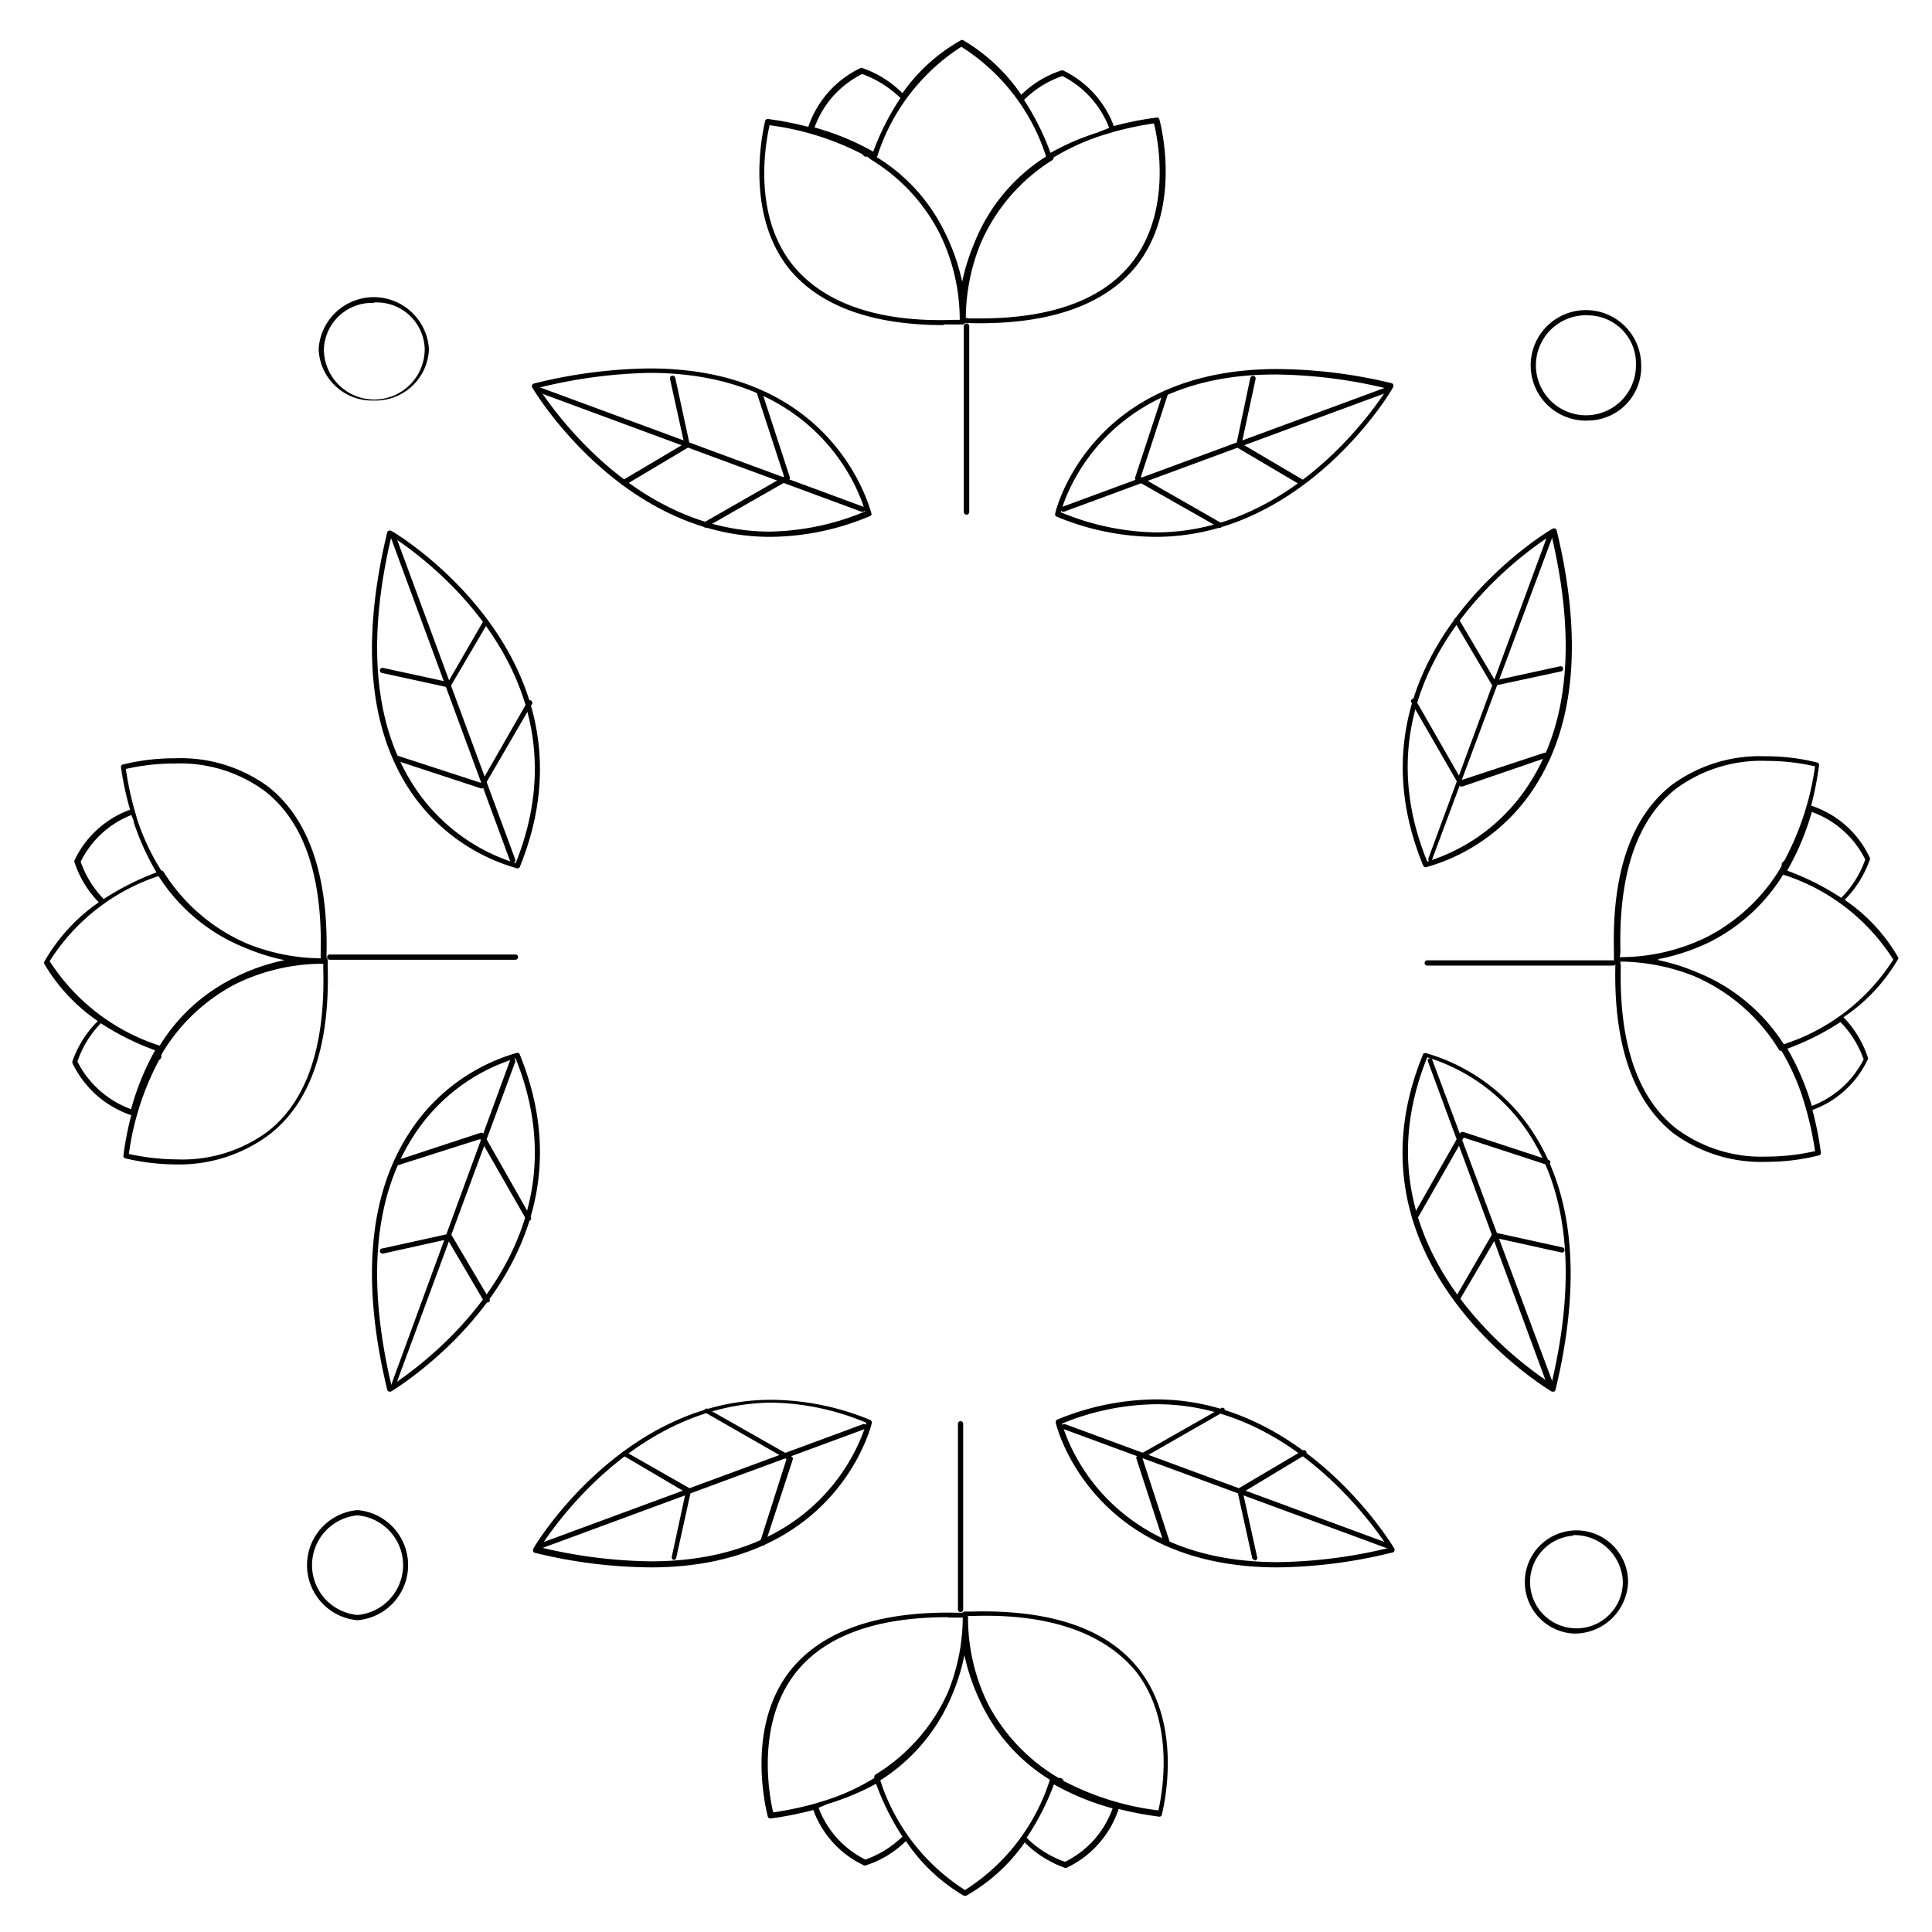 <svg data-name="Layer 3" xmlns="http://www.w3.org/2000/svg" viewBox="0 0 95.8 95.8"><path d="M18.54 19.86a2.65 2.65 0 0 1-2.74-2.55 2.74 2.74 0 0 1 5.47 0 2.65 2.65 0 0 1-2.73 2.55Zm0-4.84a2.39 2.39 0 0 0-2.48 2.29 2.48 2.48 0 0 0 5 0A2.38 2.38 0 0 0 18.54 15ZM17.73 80.34a2.74 2.74 0 0 1 0-5.46 2.74 2.74 0 0 1 0 5.46Zm0-5.2a2.48 2.48 0 0 0 0 4.94 2.48 2.48 0 0 0 0-4.94ZM78 81a2.56 2.56 0 1 1 2.73-2.55A2.65 2.65 0 0 1 78 81Zm0-4.85a2.3 2.3 0 1 0 2.47 2.3A2.4 2.4 0 0 0 78 76.12ZM78.83 20.85a2.74 2.74 0 1 1 2.55-2.73 2.65 2.65 0 0 1-2.55 2.73Zm0-5.21a2.48 2.48 0 1 0 2.29 2.48 2.39 2.39 0 0 0-2.29-2.48ZM46.78 16.12c-3.64 0-6.24-1-7.72-2.88C37 10.55 37.76 6.77 37.94 6a.14.14 0 0 1 .14-.1 17.21 17.21 0 0 1 2 .39 5 5 0 0 1 2.6-2.92.09.09 0 0 1 .07 0 5.26 5.26 0 0 1 2 1.25A8.8 8.8 0 0 1 47.64 2a.11.11 0 0 1 .13 0 9 9 0 0 1 2.87 2.7 5.08 5.08 0 0 1 2-1.21h.07a5 5 0 0 1 2.52 2.76 16.23 16.23 0 0 1 2.12-.42.13.13 0 0 1 .14.09c.19.73 1 4.49-1.1 7.21-1.57 2-4.39 3-8.38 2.89h-.17a.12.12 0 0 1-.11.07h-.94Zm-8.62-9.91c-.21.93-.83 4.39 1.1 6.87 1.51 1.92 4.23 2.92 8.06 2.78h.27a9.74 9.74 0 0 0-1-4.29 9.15 9.15 0 0 0-3.36-3.63L43 7.77h-.09a.24.24 0 0 1-.14-.12 13.9 13.9 0 0 0-4.61-1.44ZM48 15.79h.58c3.58 0 6.13-.94 7.57-2.8 1.93-2.5 1.3-5.95 1.07-6.87a15.65 15.65 0 0 0-2 .42l-.69.21a11.45 11.45 0 0 0-2.29 1.06.12.12 0 0 1-.06.13 9.15 9.15 0 0 0-3.57 4.17 10 10 0 0 0-.72 3.66H48Zm-4.53-8a8.91 8.91 0 0 1 3.36 3.69 10.36 10.36 0 0 1 .88 2.49 10.34 10.34 0 0 1 .6-1.91 9 9 0 0 1 3.56-4.3 10.06 10.06 0 0 0-4.2-5.44 10.1 10.1 0 0 0-4.17 5.43Zm7.31-2.83a12.83 12.83 0 0 1 1.31 2.62 12.1 12.1 0 0 1 2.31-1l.6-.24a4.82 4.82 0 0 0-2.32-2.57 5 5 0 0 0-1.87 1.15ZM40.39 6.32a12.88 12.88 0 0 1 2.91 1.2 12.77 12.77 0 0 1 1.35-2.66 5.36 5.36 0 0 0-1.9-1.19 4.76 4.76 0 0 0-2.36 2.65Z"/><path d="M47.92 25.52a.14.14 0 0 1-.13-.13v-9.22a.14.14 0 0 1 .13-.13.13.13 0 0 1 .14.13v9.22a.13.13 0 0 1-.14.13ZM57.31 26.62a12.88 12.88 0 0 1-4.91-1 .12.12 0 0 1-.08-.14c0-.08 1.68-7.18 11-7.18A24.61 24.61 0 0 1 69 19a.13.13 0 0 1 .08.19c-.01.1-4.36 7.43-11.77 7.43ZM52.6 25.4a12.79 12.79 0 0 0 4.71 1c6.67 0 10.82-6.09 11.48-7.13a24.44 24.44 0 0 0-5.5-.7c-8.46-.04-10.45 5.96-10.69 6.83Z"/><path d="M52.72 25.38a.14.14 0 0 1-.12-.09.12.12 0 0 1 .08-.16l16.07-5.93a.13.13 0 0 1 .17.07.14.14 0 0 1-.08.17l-16.07 5.93Z"/><path d="M60.53 26.17h-.06l-4.12-2.34a.13.13 0 0 1-.06-.16l1.38-4.2a.12.12 0 0 1 .16-.09.14.14 0 0 1 .08.17l-1.34 4.1 4 2.29a.14.14 0 0 1 0 .18.15.15 0 0 1-.04.05ZM64.58 24.06h-.07l-3.15-1.86a.12.12 0 0 1-.06-.14l.7-3.33a.14.14 0 0 1 .16-.09.13.13 0 0 1 .1.15L61.57 22l3.07 1.81a.14.14 0 0 1 0 .18.13.13 0 0 1-.06.07ZM38.19 26.62c-7.41 0-11.76-7.33-11.8-7.41a.13.13 0 0 1 .08-.19 24.54 24.54 0 0 1 5.74-.75c9.29 0 10.95 7.1 11 7.18a.11.11 0 0 1-.07.14 12.88 12.88 0 0 1-4.95 1.03ZM26.7 19.23c.67 1 4.82 7.13 11.49 7.13a12.79 12.79 0 0 0 4.71-1c-.25-.87-2.23-6.87-10.69-6.87a24.59 24.59 0 0 0-5.51.74Z"/><path d="M42.78 25.38h-.05l-16.07-5.94a.14.14 0 0 1-.08-.17.13.13 0 0 1 .17-.07l16.07 5.93a.12.12 0 0 1 .08.16.14.14 0 0 1-.12.09Z"/><path d="M35 26.17a.15.15 0 0 1-.12-.07.14.14 0 0 1 0-.18l4-2.29-1.34-4.1a.14.14 0 0 1 .09-.17.13.13 0 0 1 .16.09l1.37 4.2a.13.13 0 0 1-.06.16L35 26.15ZM30.92 24.06a.14.14 0 0 1-.11-.06.14.14 0 0 1 .05-.18L33.93 22l-.71-3.22a.13.13 0 0 1 .1-.15.14.14 0 0 1 .16.09l.72 3.32a.13.13 0 0 1-.06.14L31 24.05ZM8.78 57.74a11.11 11.11 0 0 1-2.56-.3.12.12 0 0 1-.1-.14 15.38 15.38 0 0 1 .39-2 5 5 0 0 1-2.92-2.59.22.22 0 0 1 0-.08 5.22 5.22 0 0 1 1.26-2A8.91 8.91 0 0 1 2.2 47.8a.13.13 0 0 1 0-.12 9 9 0 0 1 2.7-2.94 5.08 5.08 0 0 1-1.21-2 .09.09 0 0 1 0-.07 4.9 4.9 0 0 1 2.76-2.52 14.86 14.86 0 0 1-.45-2.1.12.12 0 0 1 .09-.14 10.67 10.67 0 0 1 2.6-.31 7.34 7.34 0 0 1 4.6 1.4c2 1.57 3 4.39 2.9 8.38v.12a.14.14 0 0 1 .06.11v.32c.11 3.95-.86 6.74-2.87 8.31a7.45 7.45 0 0 1-4.6 1.5Zm-2.39-.52a11.44 11.44 0 0 0 2.39.27 7.14 7.14 0 0 0 4.48-1.37c1.94-1.5 2.87-4.22 2.77-8.06v-.27h-.14a9.83 9.83 0 0 0-4.2 1 9.2 9.2 0 0 0-3.59 3.34s-.07.13-.11.2H8a.2.2 0 0 1 0 .09.22.22 0 0 1-.11.14 13.83 13.83 0 0 0-1.5 4.66Zm-2.55-4.58A4.83 4.83 0 0 0 6.5 55a13 13 0 0 1 1.19-2.92A13.17 13.17 0 0 1 5 50.74a5 5 0 0 0-1.16 1.9Zm-1.39-5a10.19 10.19 0 0 0 5.47 4.21 9 9 0 0 1 3.64-3.34 9.9 9.9 0 0 1 2.55-.9 10.54 10.54 0 0 1-2-.63 9.08 9.08 0 0 1-4.25-3.54 10.15 10.15 0 0 0-5.41 4.24ZM8 43.17a.11.11 0 0 1 .11.06 9.15 9.15 0 0 0 4.12 3.55 10 10 0 0 0 3.67.74v-.17c.11-3.89-.83-6.63-2.79-8.14a7.08 7.08 0 0 0-4.45-1.35 10.79 10.79 0 0 0-2.42.27 15.65 15.65 0 0 0 .42 2l.15.52A11.22 11.22 0 0 0 8 43.17Zm-4-.44a5.08 5.08 0 0 0 1.14 1.85 13.39 13.39 0 0 1 2.62-1.32 12.7 12.7 0 0 1-1.12-2.46c0-.13-.09-.26-.12-.39A4.73 4.73 0 0 0 4 42.73Z"/><path d="M25.56 47.59h-9.21a.13.13 0 1 1 0-.26h9.21a.13.13 0 0 1 0 .26ZM25.65 43.06A9.48 9.48 0 0 1 20.2 39c-1.94-3.1-2.27-7.33-1-12.6a.11.11 0 0 1 .07-.08.13.13 0 0 1 .12 0c.11.02 10.61 6.3 6.38 16.68a.13.13 0 0 1-.12.06Zm-6.24-16.47c-1.21 5.1-.87 9.21 1 12.21a9.31 9.31 0 0 0 5.16 4c3.79-9.44-4.9-15.41-6.16-16.21Z"/><path d="M25.43 42.79a.13.13 0 0 1-.13-.08l-5.93-16.08a.12.12 0 0 1 .08-.16.12.12 0 0 1 .16.07l5.94 16.08a.13.13 0 0 1-.08.16Z"/><path d="m23.87 39.1-4.2-1.38a.13.13 0 0 1-.09-.16.12.12 0 0 1 .16-.08l4.11 1.34 2.29-4a.13.13 0 1 1 .22.12L24 39a.13.13 0 0 1-.13.1ZM22.25 34.09l-3.31-.72a.13.13 0 0 1-.1-.16.13.13 0 0 1 .16-.09l3.22.7L24 30.74a.13.13 0 0 1 .17 0 .13.13 0 0 1 0 .18L22.36 34a.11.11 0 0 1-.11.09ZM19.32 69h-.05a.16.16 0 0 1-.07-.09c-1.27-5.26-.94-9.49 1-12.59a9.43 9.43 0 0 1 5.42-4.11.12.12 0 0 1 .15.07C30 62.65 19.5 68.93 19.39 69a.08.08 0 0 1-.07 0Zm6.25-16.52a9.27 9.27 0 0 0-5.16 4c-1.87 3-2.21 7.11-1 12.22 1.26-.83 9.95-6.79 6.16-16.21Z"/><path d="M19.49 68.81a.13.13 0 0 1-.08-.17l5.89-16.08a.14.14 0 0 1 .17-.08.15.15 0 0 1 .08.17l-5.94 16.07a.11.11 0 0 1-.12.09Z"/><path d="M26.21 60.55a.14.14 0 0 1-.11-.07l-2.29-4-4.11 1.31a.12.12 0 0 1-.16-.08.13.13 0 0 1 .09-.16l4.2-1.38a.13.13 0 0 1 .15.06l2.34 4.12a.13.13 0 0 1-.05.18ZM24.11 64.59a.11.11 0 0 1-.11-.06l-1.81-3.08-3.19.71a.14.14 0 0 1-.16-.1.12.12 0 0 1 .1-.15l3.31-.73a.12.12 0 0 1 .14.06l1.86 3.15a.12.12 0 0 1 0 .18ZM47.85 94h-.06a8.84 8.84 0 0 1-2.87-2.71 5 5 0 0 1-2 1.21.09.09 0 0 1-.07 0 4.86 4.86 0 0 1-2.52-2.75 16.57 16.57 0 0 1-2.12.42.13.13 0 0 1-.14-.1c-.18-.73-1-4.51 1.09-7.2 1.57-2 4.4-3 8.39-2.9h.17a.15.15 0 0 1 .11-.06h.36c3.94-.1 6.74.86 8.3 2.88 2.09 2.68 1.3 6.46 1.12 7.2a.12.12 0 0 1-.14.09 17.41 17.41 0 0 1-2-.38 4.94 4.94 0 0 1-2.59 2.92h-.07a5.36 5.36 0 0 1-2-1.26 8.81 8.81 0 0 1-2.9 2.64Zm-4.2-5.71a10.16 10.16 0 0 0 4.2 5.43 10.09 10.09 0 0 0 4.21-5.47 9 9 0 0 1-3.32-3.61 10.62 10.62 0 0 1-.92-2.57 9.94 9.94 0 0 1-.62 2 9.12 9.12 0 0 1-3.55 4.21Zm7.26 2.84a5 5 0 0 0 1.9 1.19 4.71 4.71 0 0 0 2.36-2.65 12.75 12.75 0 0 1-2.91-1.19 12.45 12.45 0 0 1-1.35 2.64Zm-10.32-1.49a4.73 4.73 0 0 0 2.32 2.57 5.11 5.11 0 0 0 1.84-1.14 12.58 12.58 0 0 1-1.31-2.62 12.36 12.36 0 0 1-2.4 1ZM47 80.19c-3.59 0-6.14.94-7.58 2.8-1.92 2.49-1.29 6-1.08 6.88a17.23 17.23 0 0 0 2.05-.43l.59-.18a10.82 10.82 0 0 0 2.38-1.1.14.14 0 0 1 .04-.16 9.17 9.17 0 0 0 3.6-4.08 10 10 0 0 0 .74-3.71H47Zm5.8 8.15a13.6 13.6 0 0 0 4.64 1.43c.21-.92.82-4.39-1.1-6.87-1.55-1.9-4.27-2.9-8.11-2.77H48a9.71 9.71 0 0 0 1 4.38 9.26 9.26 0 0 0 3.32 3.55l.19.11a.22.22 0 0 1 .1 0 .27.27 0 0 1 .15.17Z"/><path d="M47.63 79.94a.13.13 0 0 1-.13-.13V70.6a.13.13 0 1 1 .26 0v9.21a.13.13 0 0 1-.13.13ZM32.27 77.72a24.59 24.59 0 0 1-5.74-.72.11.11 0 0 1-.09-.07.17.17 0 0 1 0-.12c0-.07 4.39-7.4 11.8-7.4a13.05 13.05 0 0 1 4.91 1 .14.14 0 0 1 .08.15c-.01.05-1.68 7.16-10.96 7.16Zm-5.5-1a24.44 24.44 0 0 0 5.5.7c8.46 0 10.44-6 10.69-6.87a12.59 12.59 0 0 0-4.71-1c-6.67.08-10.83 6.17-11.48 7.21Z"/><path d="M26.77 76.8a.13.13 0 0 1-.13-.09.12.12 0 0 1 .08-.16l16.07-5.93a.13.13 0 0 1 .17.07.14.14 0 0 1-.08.17l-16.07 5.93Z"/><path d="M37.77 76.63a.14.14 0 0 1-.08-.17L39 72.35l-4-2.29a.14.14 0 0 1-.05-.18.13.13 0 0 1 .18 0l4.12 2.34a.13.13 0 0 1 .06.15l-1.38 4.21a.12.12 0 0 1-.16.05ZM33.41 77.35a.13.13 0 0 1-.1-.15L34 74l-3.07-1.81a.13.13 0 0 1-.05-.18.13.13 0 0 1 .18 0l3.14 1.79a.13.13 0 0 1 .06.14l-.73 3.31a.13.13 0 0 1-.12.1ZM63.35 77.72c-9.29 0-11-7.11-11-7.18a.14.14 0 0 1 .08-.15 13 13 0 0 1 4.9-1c7.41 0 11.77 7.33 11.81 7.4a.17.17 0 0 1 0 .12.11.11 0 0 1-.09.07 24.59 24.59 0 0 1-5.7.74Zm-10.69-7.13c.25.87 2.23 6.86 10.69 6.87a24.58 24.58 0 0 0 5.5-.7c-.66-1-4.81-7.13-11.49-7.13a12.58 12.58 0 0 0-4.7.96Z"/><path d="m68.85 76.8-16.12-5.94a.13.13 0 0 1-.07-.17.12.12 0 0 1 .16-.07l16.08 5.93a.12.12 0 0 1 .08.16.13.13 0 0 1-.13.09Z"/><path d="M57.84 76.63a.14.14 0 0 1-.12-.09l-1.37-4.21a.12.12 0 0 1 .06-.15l4.12-2.34a.13.13 0 0 1 .18 0 .13.13 0 0 1-.06.18l-4 2.29L58 76.45a.14.14 0 0 1-.09.17ZM62.21 77.35a.12.12 0 0 1-.12-.1l-.73-3.31a.12.12 0 0 1 .06-.14l3.15-1.86a.13.13 0 0 1 .18 0 .14.14 0 0 1 0 .18L61.63 74l.71 3.23a.13.13 0 0 1-.1.15ZM87.63 57.61a7.36 7.36 0 0 1-4.63-1.4c-2-1.57-3-4.39-2.9-8.39v-.13a.14.14 0 0 1-.07-.1v-.37c-.11-3.94.86-6.73 2.87-8.3a7.37 7.37 0 0 1 4.64-1.42 10.32 10.32 0 0 1 2.56.31.12.12 0 0 1 .1.14 17.21 17.21 0 0 1-.39 2 4.87 4.87 0 0 1 2.91 2.59.08.08 0 0 1 0 .08 5.39 5.39 0 0 1-1.25 2 8.7 8.7 0 0 1 2.64 2.83.09.09 0 0 1 0 .12 8.78 8.78 0 0 1-2.7 2.87 5.22 5.22 0 0 1 1.21 2 .08.08 0 0 1 0 .08 4.87 4.87 0 0 1-2.75 2.52 16.41 16.41 0 0 1 .42 2.11.12.12 0 0 1-.09.14 10.64 10.64 0 0 1-2.57.32Zm-7.26-9.75c-.1 3.89.84 6.63 2.8 8.14a7.09 7.09 0 0 0 4.46 1.35 10.84 10.84 0 0 0 2.37-.27 15.8 15.8 0 0 0-.42-2c-.07-.27-.16-.54-.24-.8a11.74 11.74 0 0 0-1-2.17.14.14 0 0 1-.13-.06A9.17 9.17 0 0 0 84 48.4a10.18 10.18 0 0 0-3.65-.72v.14a.08.08 0 0 1 .02.04ZM88.63 52a13.12 13.12 0 0 1 1 2.18c.07.22.15.44.21.66a4.77 4.77 0 0 0 2.57-2.31 5 5 0 0 0-1.15-1.85A13 13 0 0 1 88.63 52Zm-6.4-4.39a9.89 9.89 0 0 1 1.91.6 9.12 9.12 0 0 1 4.31 3.57 10.11 10.11 0 0 0 5.43-4.2 10.1 10.1 0 0 0-5.46-4.21 9.07 9.07 0 0 1-3.66 3.35 10.41 10.41 0 0 1-2.53.84Zm-1.91-.15h.14a9.73 9.73 0 0 0 4.18-1 9.09 9.09 0 0 0 3.6-3.34l.11-.2a.25.25 0 0 1 0-.08.23.23 0 0 1 .12-.15A13.9 13.9 0 0 0 90 38a10.7 10.7 0 0 0-2.39-.27 7.13 7.13 0 0 0-4.49 1.37c-1.93 1.5-2.86 4.22-2.77 8.06a.09.09 0 0 1 0 .05Zm8.32-4.28a13 13 0 0 1 2.66 1.34 5.08 5.08 0 0 0 1.19-1.9 4.75 4.75 0 0 0-2.65-2.36 12.77 12.77 0 0 1-1.2 2.87Z"/><path d="M80 47.88h-9.23a.13.13 0 0 1 0-.26H80a.13.13 0 1 1 0 .26ZM77 69a.07.07 0 0 1-.06 0c-.1-.06-10.64-6.34-6.38-16.71 0-.06.08-.08.15-.07a9.46 9.46 0 0 1 5.42 4.11c1.93 3.1 2.27 7.33 1 12.59a.14.14 0 0 1-.08.09Zm-6.23-16.57c-3.8 9.41 4.9 15.38 6.16 16.19 1.21-5.11.86-9.22-1-12.22a9.24 9.24 0 0 0-5.16-3.97Z"/><path d="M76.84 68.75a.13.13 0 0 1-.12-.08l-5.93-16.08a.13.13 0 0 1 .21-.09l6 16.07a.13.13 0 0 1-.08.17Z"/><path d="M70.12 60.49h-.06a.14.14 0 0 1 0-.18l2.34-4.12a.15.15 0 0 1 .16-.06l4.2 1.38a.13.13 0 1 1-.08.24l-4.1-1.34-2.29 4a.15.15 0 0 1-.17.08ZM72.23 64.53h-.07a.13.13 0 0 1 0-.17L74 61.18a.15.15 0 0 1 .14-.06l3.32.73a.13.13 0 1 1-.06.25l-3.22-.71-1.81 3.08a.14.14 0 0 1-.14.06ZM70.69 43a.13.13 0 0 1-.12-.08C66.31 32.56 76.85 26.27 77 26.21a.14.14 0 0 1 .11 0 .12.12 0 0 1 .08.09c1.27 5.25.93 9.49-1 12.58A9.44 9.44 0 0 1 70.72 43Zm6.24-16.47c-1.26.81-10 6.77-6.16 16.19a9.25 9.25 0 0 0 5.15-4c1.87-2.98 2.22-7.08 1.01-12.19Z"/><path d="M70.91 42.73a.14.14 0 0 1-.08-.17l5.93-16.08a.12.12 0 0 1 .16-.07.12.12 0 0 1 .08.16l-6 16.08a.13.13 0 0 1-.09.08Z"/><path d="M72.47 39a.14.14 0 0 1-.12-.06L70 34.86a.14.14 0 0 1 0-.18.13.13 0 0 1 .18 0l2.29 4 4.1-1.35a.13.13 0 0 1 .16.09.12.12 0 0 1-.08.16L72.51 39ZM74.09 34a.14.14 0 0 1-.09 0l-1.86-3.15a.14.14 0 0 1 0-.18.13.13 0 0 1 .18 0l1.81 3.07 3.22-.7a.13.13 0 0 1 .16.1.14.14 0 0 1-.1.15l-3.3.71Z"/></svg>